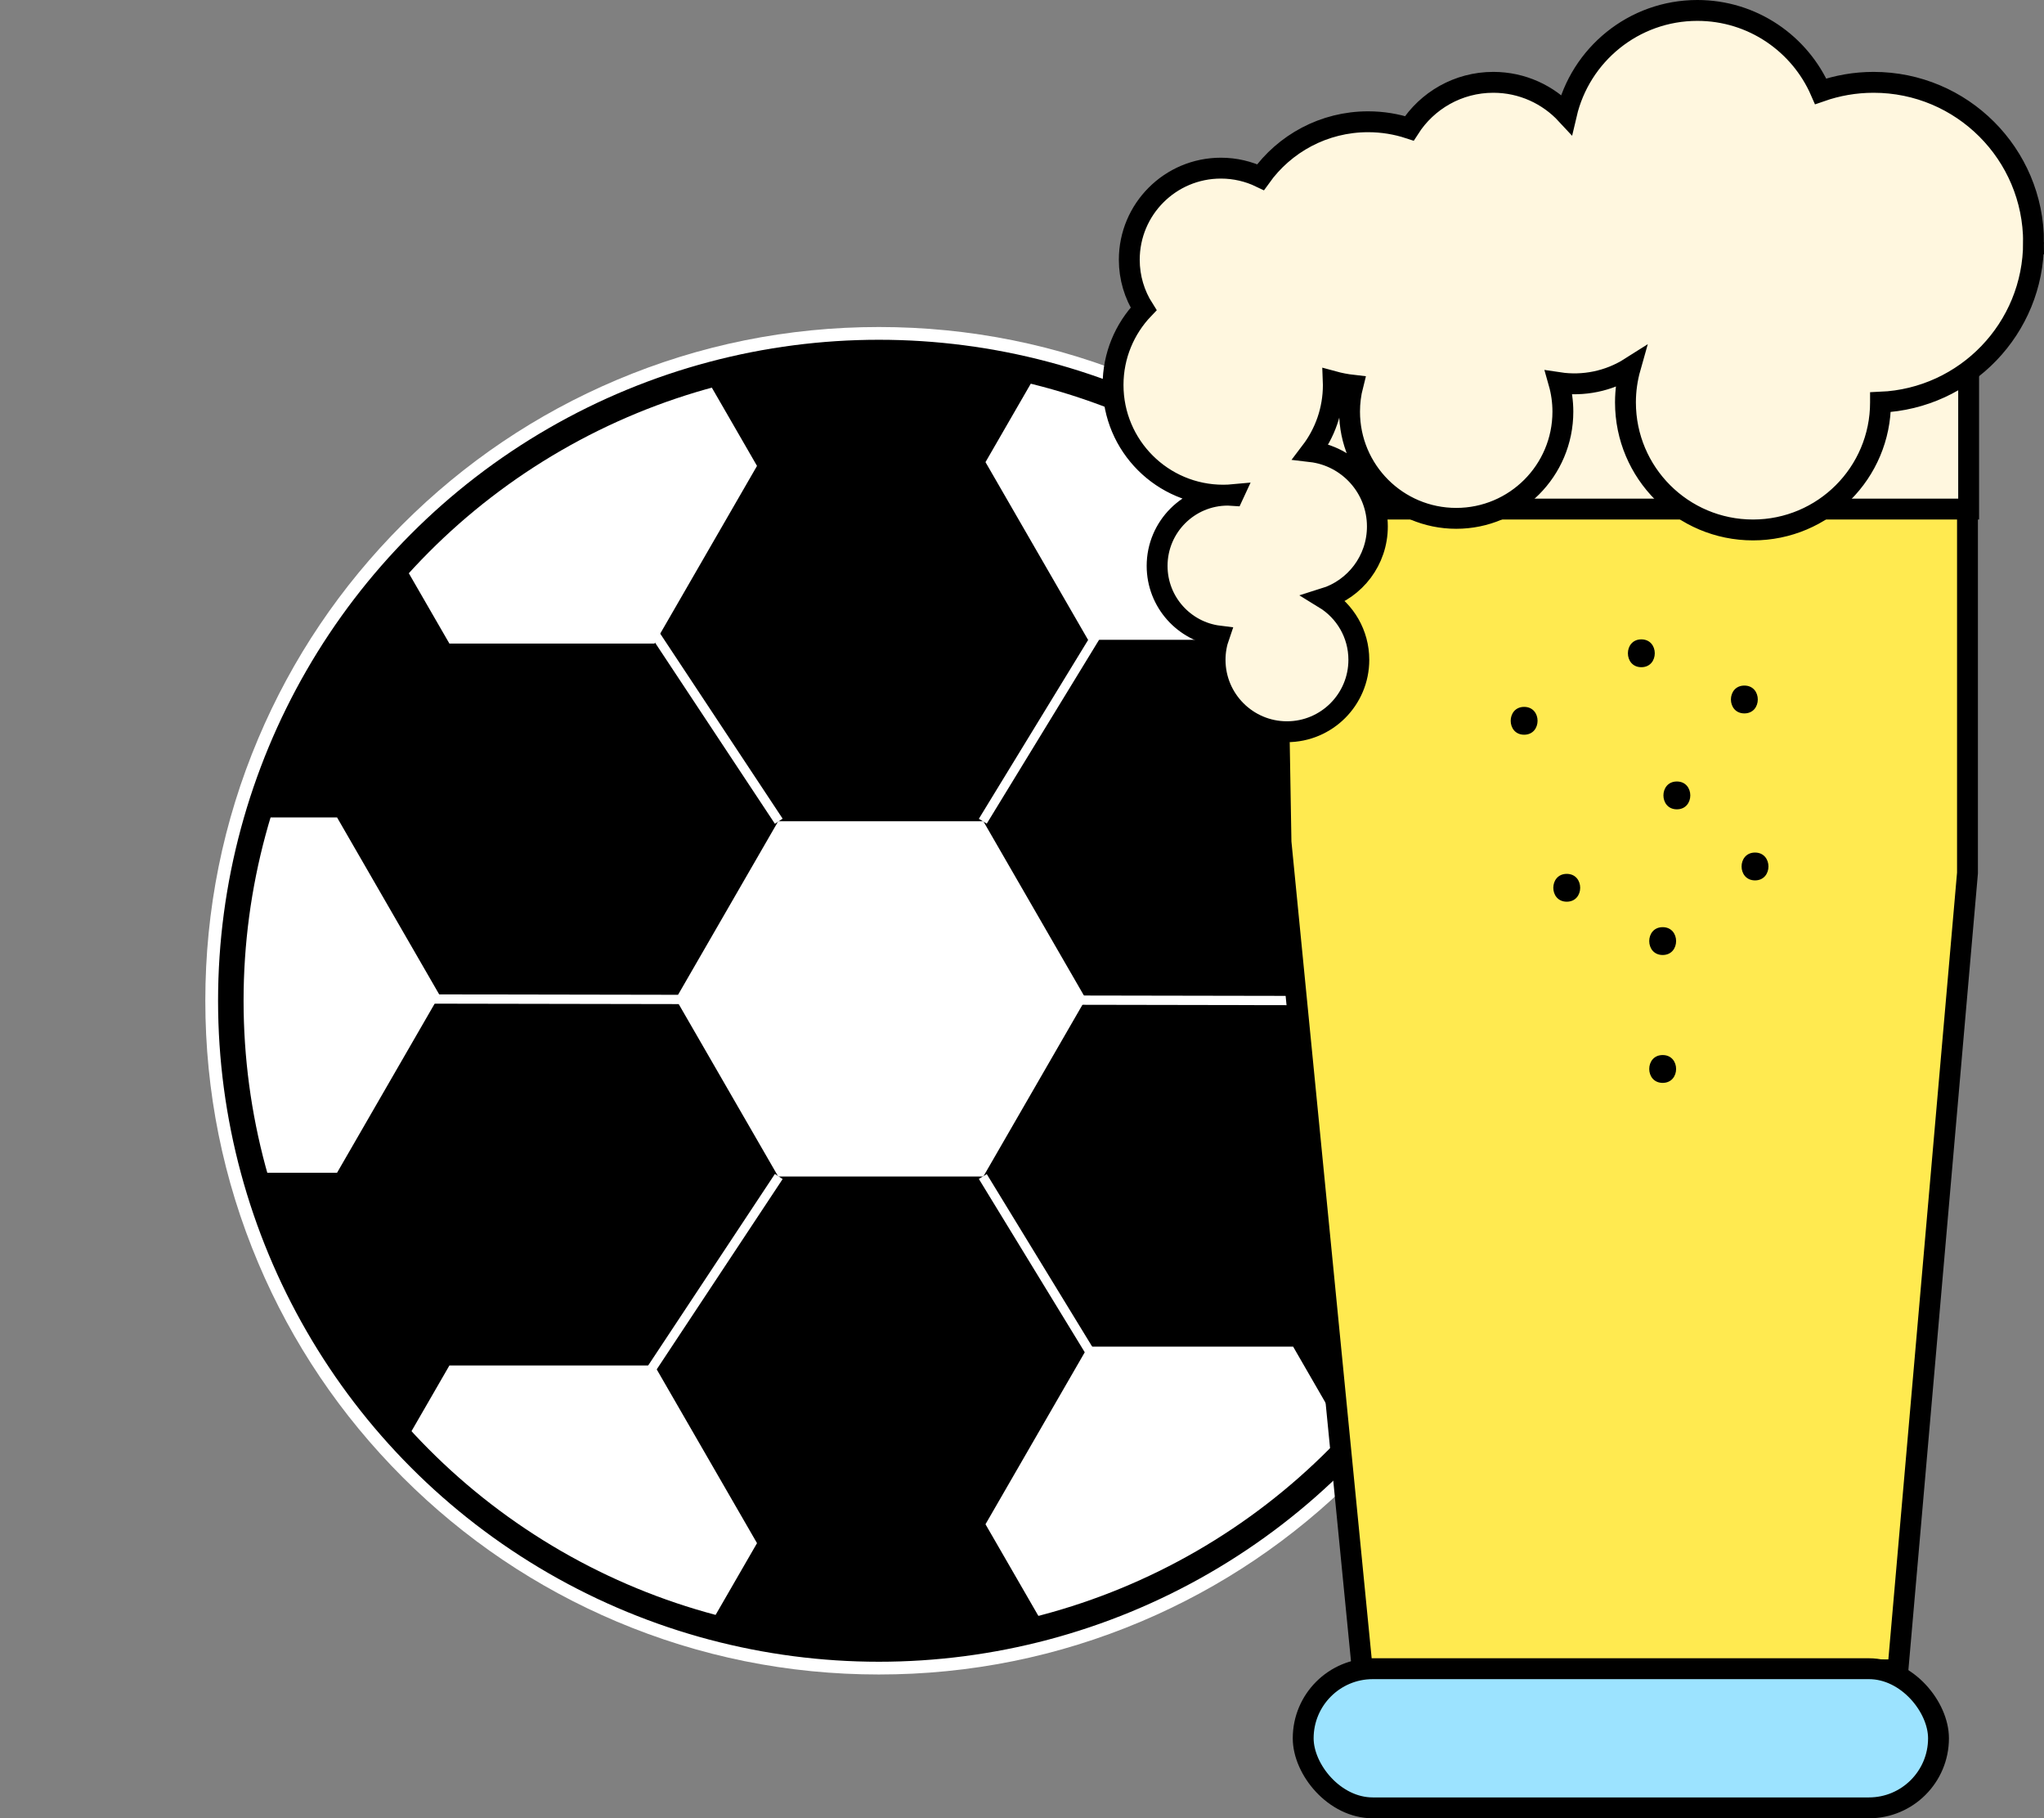 <?xml version="1.0" encoding="UTF-8"?>
<svg id="_Слой_1" data-name="Слой 1" xmlns="http://www.w3.org/2000/svg" xmlns:xlink="http://www.w3.org/1999/xlink" viewBox="0 0 881.55 784">
  <rect x="0" y="0" width="881.55" height="784" fill="#808080" stroke="none"/>
  <defs>
    <style>
      .cls-1 {
        fill: #fff;
      }

      .cls-2 {
        stroke-width: 11px;
      }

      .cls-2, .cls-3, .cls-4, .cls-5 {
        stroke: #000;
      }

      .cls-2, .cls-3, .cls-4, .cls-5, .cls-6 {
        stroke-miterlimit: 10;
      }

      .cls-2, .cls-6 {
        fill: none;
      }

      .cls-3 {
        fill: #fff7df;
      }

      .cls-3, .cls-4, .cls-5 {
        stroke-width: 9px;
      }

      .cls-4 {
        fill: #9ce3ff;
      }

      .cls-5 {
        fill: #ffea50;
      }

      .cls-7 {
        clip-path: url(#clippath);
      }

      .cls-6 {
        stroke: #fff;
        stroke-width: 4px;
      }
    </style>
    <clipPath id="clippath">
      <circle class="cls-2" cx="379.05" cy="431.5" r="279.5"/>
    </clipPath>
  </defs>
  <g>
    <path d="M379.05,716.5c-76.13,0-147.7-29.65-201.53-83.47-53.83-53.83-83.47-125.4-83.47-201.53s29.65-147.7,83.47-201.53c53.83-53.83,125.4-83.47,201.53-83.47s147.7,29.65,201.53,83.47c53.83,53.83,83.47,125.4,83.47,201.53s-29.65,147.7-83.47,201.53c-53.83,53.83-125.4,83.47-201.53,83.47Z"/>
    <path class="cls-1" d="M379.05,152c154.36,0,279.5,125.14,279.5,279.5s-125.14,279.5-279.5,279.5S99.55,585.86,99.55,431.5,224.69,152,379.05,152m0-11c-39.21,0-77.26,7.68-113.08,22.83-34.59,14.63-65.66,35.58-92.34,62.25-26.68,26.68-47.62,57.74-62.25,92.34-15.15,35.82-22.83,73.87-22.83,113.08s7.68,77.26,22.83,113.08c14.63,34.59,35.58,65.66,62.25,92.34,26.68,26.68,57.74,47.62,92.34,62.25,35.82,15.15,73.87,22.83,113.08,22.83s77.26-7.68,113.08-22.83c34.59-14.63,65.66-35.58,92.34-62.25,26.68-26.68,47.62-57.74,62.25-92.34,15.15-35.82,22.83-73.87,22.83-113.08s-7.68-77.26-22.83-113.08c-14.63-34.59-35.58-65.66-62.25-92.34-26.68-26.68-57.74-47.62-92.34-62.25-35.82-15.15-73.87-22.83-113.08-22.83h0Z"/>
  </g>
  <g>
    <g class="cls-7">
      <g>
        <polygon class="cls-1" points="332.47 512.78 285.07 430.69 332.47 348.59 427.27 348.59 474.67 430.69 427.27 512.78 332.47 512.78"/>
        <path d="M424.09,354.09l44.22,76.6-44.22,76.6h-88.45l-44.22-76.6,44.22-76.6h88.45m6.35-11h-101.15l-3.18,5.5-44.22,76.6-3.18,5.5,3.18,5.5,44.22,76.6,3.18,5.5h101.15l3.18-5.5,44.22-76.6,3.18-5.5-3.18-5.5-44.22-76.6-3.18-5.5h0Z"/>
      </g>
      <g>
        <polygon class="cls-1" points="190.65 747.46 143.25 665.37 190.65 583.27 285.45 583.27 332.85 665.37 285.45 747.46 190.65 747.46"/>
        <path d="M282.27,588.77l44.22,76.6-44.22,76.6h-88.45l-44.22-76.6,44.22-76.6h88.45m6.35-11h-101.15l-3.18,5.5-44.22,76.6-3.18,5.5,3.18,5.5,44.22,76.6,3.18,5.5h101.15l3.18-5.5,44.22-76.6,3.18-5.5-3.18-5.5-44.22-76.6-3.18-5.5h0Z"/>
      </g>
      <g>
        <polygon class="cls-1" points="611.12 512.78 563.72 430.69 611.12 348.59 705.92 348.59 753.32 430.69 705.92 512.78 611.12 512.78"/>
        <path d="M702.74,354.09l44.22,76.6-44.22,76.6h-88.45l-44.22-76.6,44.22-76.6h88.45m6.35-11h-101.15l-3.18,5.5-44.22,76.6-3.18,5.5,3.18,5.5,44.22,76.6,3.18,5.5h101.15l3.18-5.5,44.22-76.6,3.18-5.5-3.18-5.5-44.22-76.6-3.18-5.5h0Z"/>
      </g>
      <g>
        <polygon class="cls-1" points="466.07 739.32 418.68 657.22 466.07 575.12 560.87 575.12 608.27 657.22 560.87 739.32 466.07 739.32"/>
        <path d="M557.7,580.62l44.22,76.6-44.22,76.6h-88.45l-44.22-76.6,44.22-76.6h88.45m6.35-11h-101.15l-3.18,5.5-44.22,76.6-3.18,5.5,3.18,5.5,44.22,76.6,3.18,5.5h101.15l3.18-5.5,44.22-76.6,3.18-5.5-3.18-5.5-44.22-76.6-3.18-5.5h0Z"/>
      </g>
      <g>
        <polygon class="cls-1" points="53.75 511.15 6.35 429.06 53.75 346.96 148.55 346.96 195.95 429.06 148.55 511.15 53.75 511.15"/>
        <path d="M145.37,352.46l44.22,76.6-44.22,76.6H56.93L12.7,429.06l44.22-76.6h88.45m6.35-11H50.57l-3.18,5.5L3.18,423.56l-3.18,5.5,3.18,5.5,44.22,76.6,3.18,5.5h101.15l3.18-5.5,44.22-76.6,3.18-5.5-3.18-5.5-44.22-76.6-3.18-5.5h0Z"/>
      </g>
      <g>
        <polygon class="cls-1" points="190.65 282.99 143.25 200.89 190.65 118.79 285.45 118.79 332.85 200.89 285.45 282.99 190.65 282.99"/>
        <path d="M282.27,124.29l44.22,76.6-44.22,76.6h-88.45l-44.22-76.6,44.22-76.6h88.45m6.35-11h-101.15l-3.18,5.5-44.22,76.6-3.18,5.5,3.18,5.5,44.22,76.6,3.18,5.5h101.15l3.18-5.5,44.22-76.6,3.18-5.5-3.18-5.5-44.22-76.6-3.18-5.5h0Z"/>
      </g>
      <g>
        <polygon class="cls-1" points="466.07 281.36 418.68 199.26 466.07 117.16 560.87 117.16 608.27 199.26 560.87 281.36 466.07 281.36"/>
        <path d="M557.7,122.66l44.22,76.6-44.22,76.6h-88.45l-44.22-76.6,44.22-76.6h88.45m6.35-11h-101.15l-3.18,5.5-44.22,76.6-3.18,5.5,3.18,5.5,44.22,76.6,3.18,5.5h101.15l3.18-5.5,44.22-76.6,3.18-5.5-3.18-5.5-44.22-76.6-3.18-5.5h0Z"/>
      </g>
    </g>
    <circle class="cls-2" cx="379.05" cy="431.5" r="279.5"/>
  </g>
  <line class="cls-6" x1="495.58" y1="624.62" x2="423.87" y2="507.28"/>
  <line class="cls-6" x1="262.53" y1="618.1" x2="335.87" y2="507.28"/>
  <line class="cls-6" x1="151.71" y1="430.69" x2="607.17" y2="431.5"/>
  <line class="cls-6" x1="335.87" y1="354.09" x2="262.53" y2="243.27"/>
  <line class="cls-6" x1="423.87" y1="354.09" x2="495.58" y2="236.75"/>
  <polygon class="cls-5" points="818.55 720 587.55 720 552.48 363.08 548.55 134 848.55 134 848.55 376.43 818.55 720"/>
  <rect class="cls-4" x="562.05" y="719.5" width="274" height="60" rx="30" ry="30"/>
  <rect class="cls-3" x="556.05" y="133.5" width="293" height="86"/>
  <path class="cls-3" d="M877.05,104.5c0-38.11-30.89-69-69-69-7.99,0-15.66,1.38-22.81,3.88-8.93-20.52-29.38-34.88-53.19-34.88-27.48,0-50.48,19.12-56.47,44.78-7.85-8.47-19.07-13.78-31.53-13.78-15.22,0-28.58,7.91-36.22,19.84-5.6-1.84-11.57-2.84-17.78-2.84-19.13,0-36.05,9.43-46.38,23.89-5.18-2.49-10.98-3.89-17.12-3.89-21.82,0-39.5,17.68-39.5,39.5,0,7.8,2.27,15.07,6.17,21.19-8.15,8.53-13.17,20.08-13.17,32.81,0,26.23,21.27,47.5,47.5,47.5,1.53,0,3.04-.08,4.54-.22-.05,.11-.1,.22-.15,.32-.79-.06-1.59-.1-2.39-.1-16.84,0-30.5,13.66-30.5,30.5,0,15.57,11.67,28.41,26.74,30.26-1.12,3.21-1.74,6.65-1.74,10.24,0,17.12,13.88,31,31,31s31-13.88,31-31c0-11.2-5.94-21.01-14.84-26.46,13.23-4.11,22.84-16.45,22.84-31.04,0-16.66-12.53-30.38-28.68-32.27,6.07-7.98,9.68-17.93,9.68-28.73,0-.51-.02-1.01-.04-1.52,2.74,.75,5.57,1.3,8.46,1.63-.93,3.64-1.42,7.46-1.42,11.39,0,25.41,20.59,46,46,46s46-20.59,46-46c0-4.34-.61-8.53-1.74-12.51,10.54,1.59,21.52-.58,30.82-6.48-1.35,4.77-2.09,9.79-2.09,14.99,0,30.38,24.62,55,55,55s55-24.62,55-55c0-.03,0-.05,0-.08,36.72-1.57,66-31.82,66-68.92Z"/>
  <path d="M657.34,316.79c7.72,0,7.73-12,0-12s-7.73,12,0,12h0Z"/>
  <path d="M752.32,307.6c7.72,0,7.73-12,0-12s-7.73,12,0,12h0Z"/>
  <path d="M723.21,348.96c7.72,0,7.73-12,0-12s-7.73,12,0,12h0Z"/>
  <path d="M675.72,388.79c7.72,0,7.73-12,0-12s-7.73,12,0,12h0Z"/>
  <path d="M717.09,466.91c7.72,0,7.73-12,0-12s-7.73,12,0,12h0Z"/>
  <path d="M717.09,411.77c7.72,0,7.73-12,0-12s-7.73,12,0,12h0Z"/>
  <path d="M756.92,379.6c7.72,0,7.73-12,0-12s-7.73,12,0,12h0Z"/>
  <path d="M707.89,287.68c7.72,0,7.73-12,0-12s-7.73,12,0,12h0Z"/>
</svg>